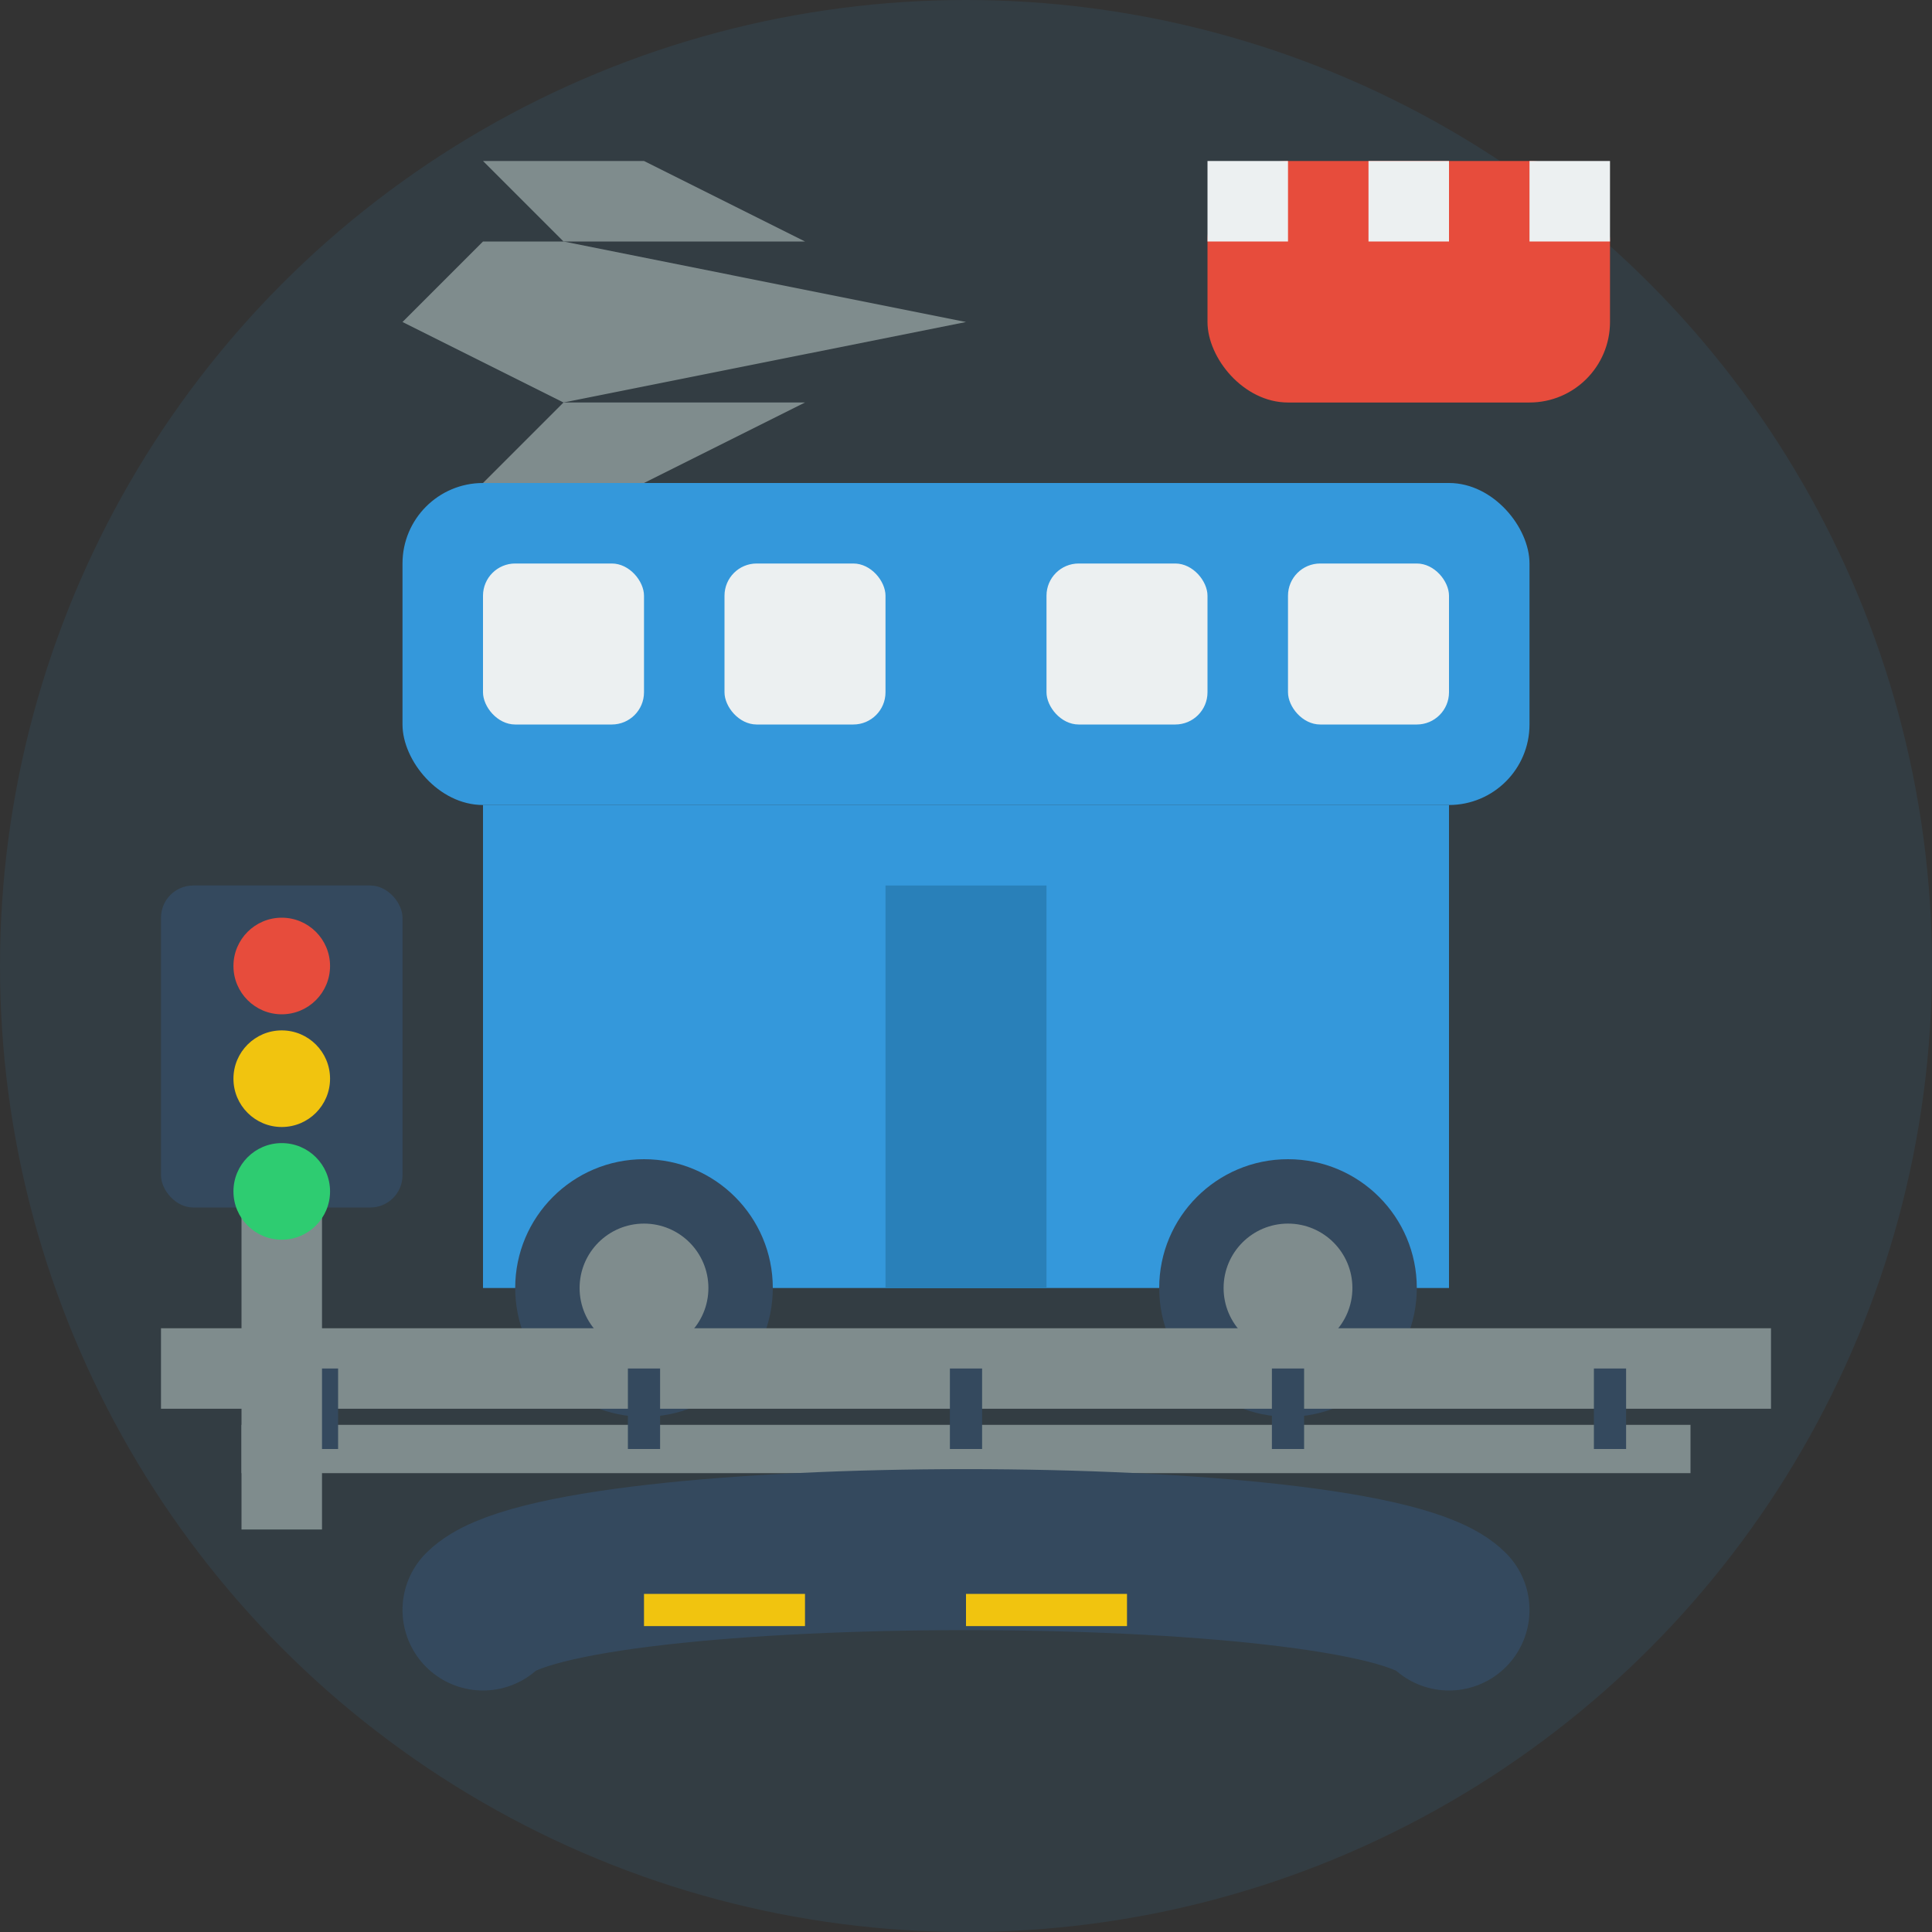 <svg xmlns="http://www.w3.org/2000/svg" width="120" height="120" viewBox="0 0 120 120">
  <rect x="0" y="0" width="120" height="120" fill="#333333" stroke="none"/>
  <!-- Circle background -->
  <circle cx="60" cy="60" r="60" fill="#3498db" opacity="0.1"/>
  
  <!-- Train -->
  <rect x="25" y="30" width="70" height="20" rx="5" ry="5" fill="#3498db"/>
  <rect x="30" y="50" width="60" height="30" fill="#3498db"/>
  <rect x="30" y="35" width="10" height="10" rx="2" ry="2" fill="#ecf0f1"/>
  <rect x="45" y="35" width="10" height="10" rx="2" ry="2" fill="#ecf0f1"/>
  <rect x="65" y="35" width="10" height="10" rx="2" ry="2" fill="#ecf0f1"/>
  <rect x="80" y="35" width="10" height="10" rx="2" ry="2" fill="#ecf0f1"/>
  
  <!-- Train wheels -->
  <circle cx="40" cy="80" r="8" fill="#34495e"/>
  <circle cx="40" cy="80" r="4" fill="#7f8c8d"/>
  <circle cx="80" cy="80" r="8" fill="#34495e"/>
  <circle cx="80" cy="80" r="4" fill="#7f8c8d"/>
  
  <!-- Train tracks -->
  <line x1="10" y1="85" x2="110" y2="85" stroke="#7f8c8d" stroke-width="5"/>
  <line x1="15" y1="90" x2="105" y2="90" stroke="#7f8c8d" stroke-width="3"/>
  
  <line x1="20" y1="85" x2="20" y2="90" stroke="#34495e" stroke-width="2"/>
  <line x1="40" y1="85" x2="40" y2="90" stroke="#34495e" stroke-width="2"/>
  <line x1="60" y1="85" x2="60" y2="90" stroke="#34495e" stroke-width="2"/>
  <line x1="80" y1="85" x2="80" y2="90" stroke="#34495e" stroke-width="2"/>
  <line x1="100" y1="85" x2="100" y2="90" stroke="#34495e" stroke-width="2"/>
  
  <!-- Train door -->
  <rect x="55" y="55" width="10" height="25" fill="#2980b9"/>
  
  <!-- Bus -->
  <rect x="75" y="10" width="25" height="15" rx="5" ry="5" fill="#e74c3c"/>
  <rect x="75" y="10" width="5" height="5" fill="#ecf0f1"/>
  <rect x="85" y="10" width="5" height="5" fill="#ecf0f1"/>
  <rect x="95" y="10" width="5" height="5" fill="#ecf0f1"/>
  
  <!-- Airplane -->
  <path d="M30,15 L25,20 L35,25 L60,20 L35,15 Z" fill="#7f8c8d"/>
  <path d="M35,25 L30,30 L40,30 L50,25 Z" fill="#7f8c8d"/>
  <path d="M35,15 L30,10 L40,10 L50,15 Z" fill="#7f8c8d"/>
  
  <!-- Road with markings -->
  <path d="M30,100 C35,95 85,95 90,100" fill="#34495e" stroke="#34495e" stroke-width="10" stroke-linecap="round"/>
  <path d="M40,100 L50,100 M60,100 L70,100 M80,100" stroke="#f1c40f" stroke-width="2" stroke-dasharray="10,10"/>
  
  <!-- Traffic light -->
  <rect x="15" y="75" width="5" height="20" fill="#7f8c8d"/>
  <rect x="10" y="55" width="15" height="20" rx="2" ry="2" fill="#34495e"/>
  <circle cx="17.5" cy="60" r="3" fill="#e74c3c"/>
  <circle cx="17.5" cy="67" r="3" fill="#f1c40f"/>
  <circle cx="17.5" cy="74" r="3" fill="#2ecc71"/>
</svg>
